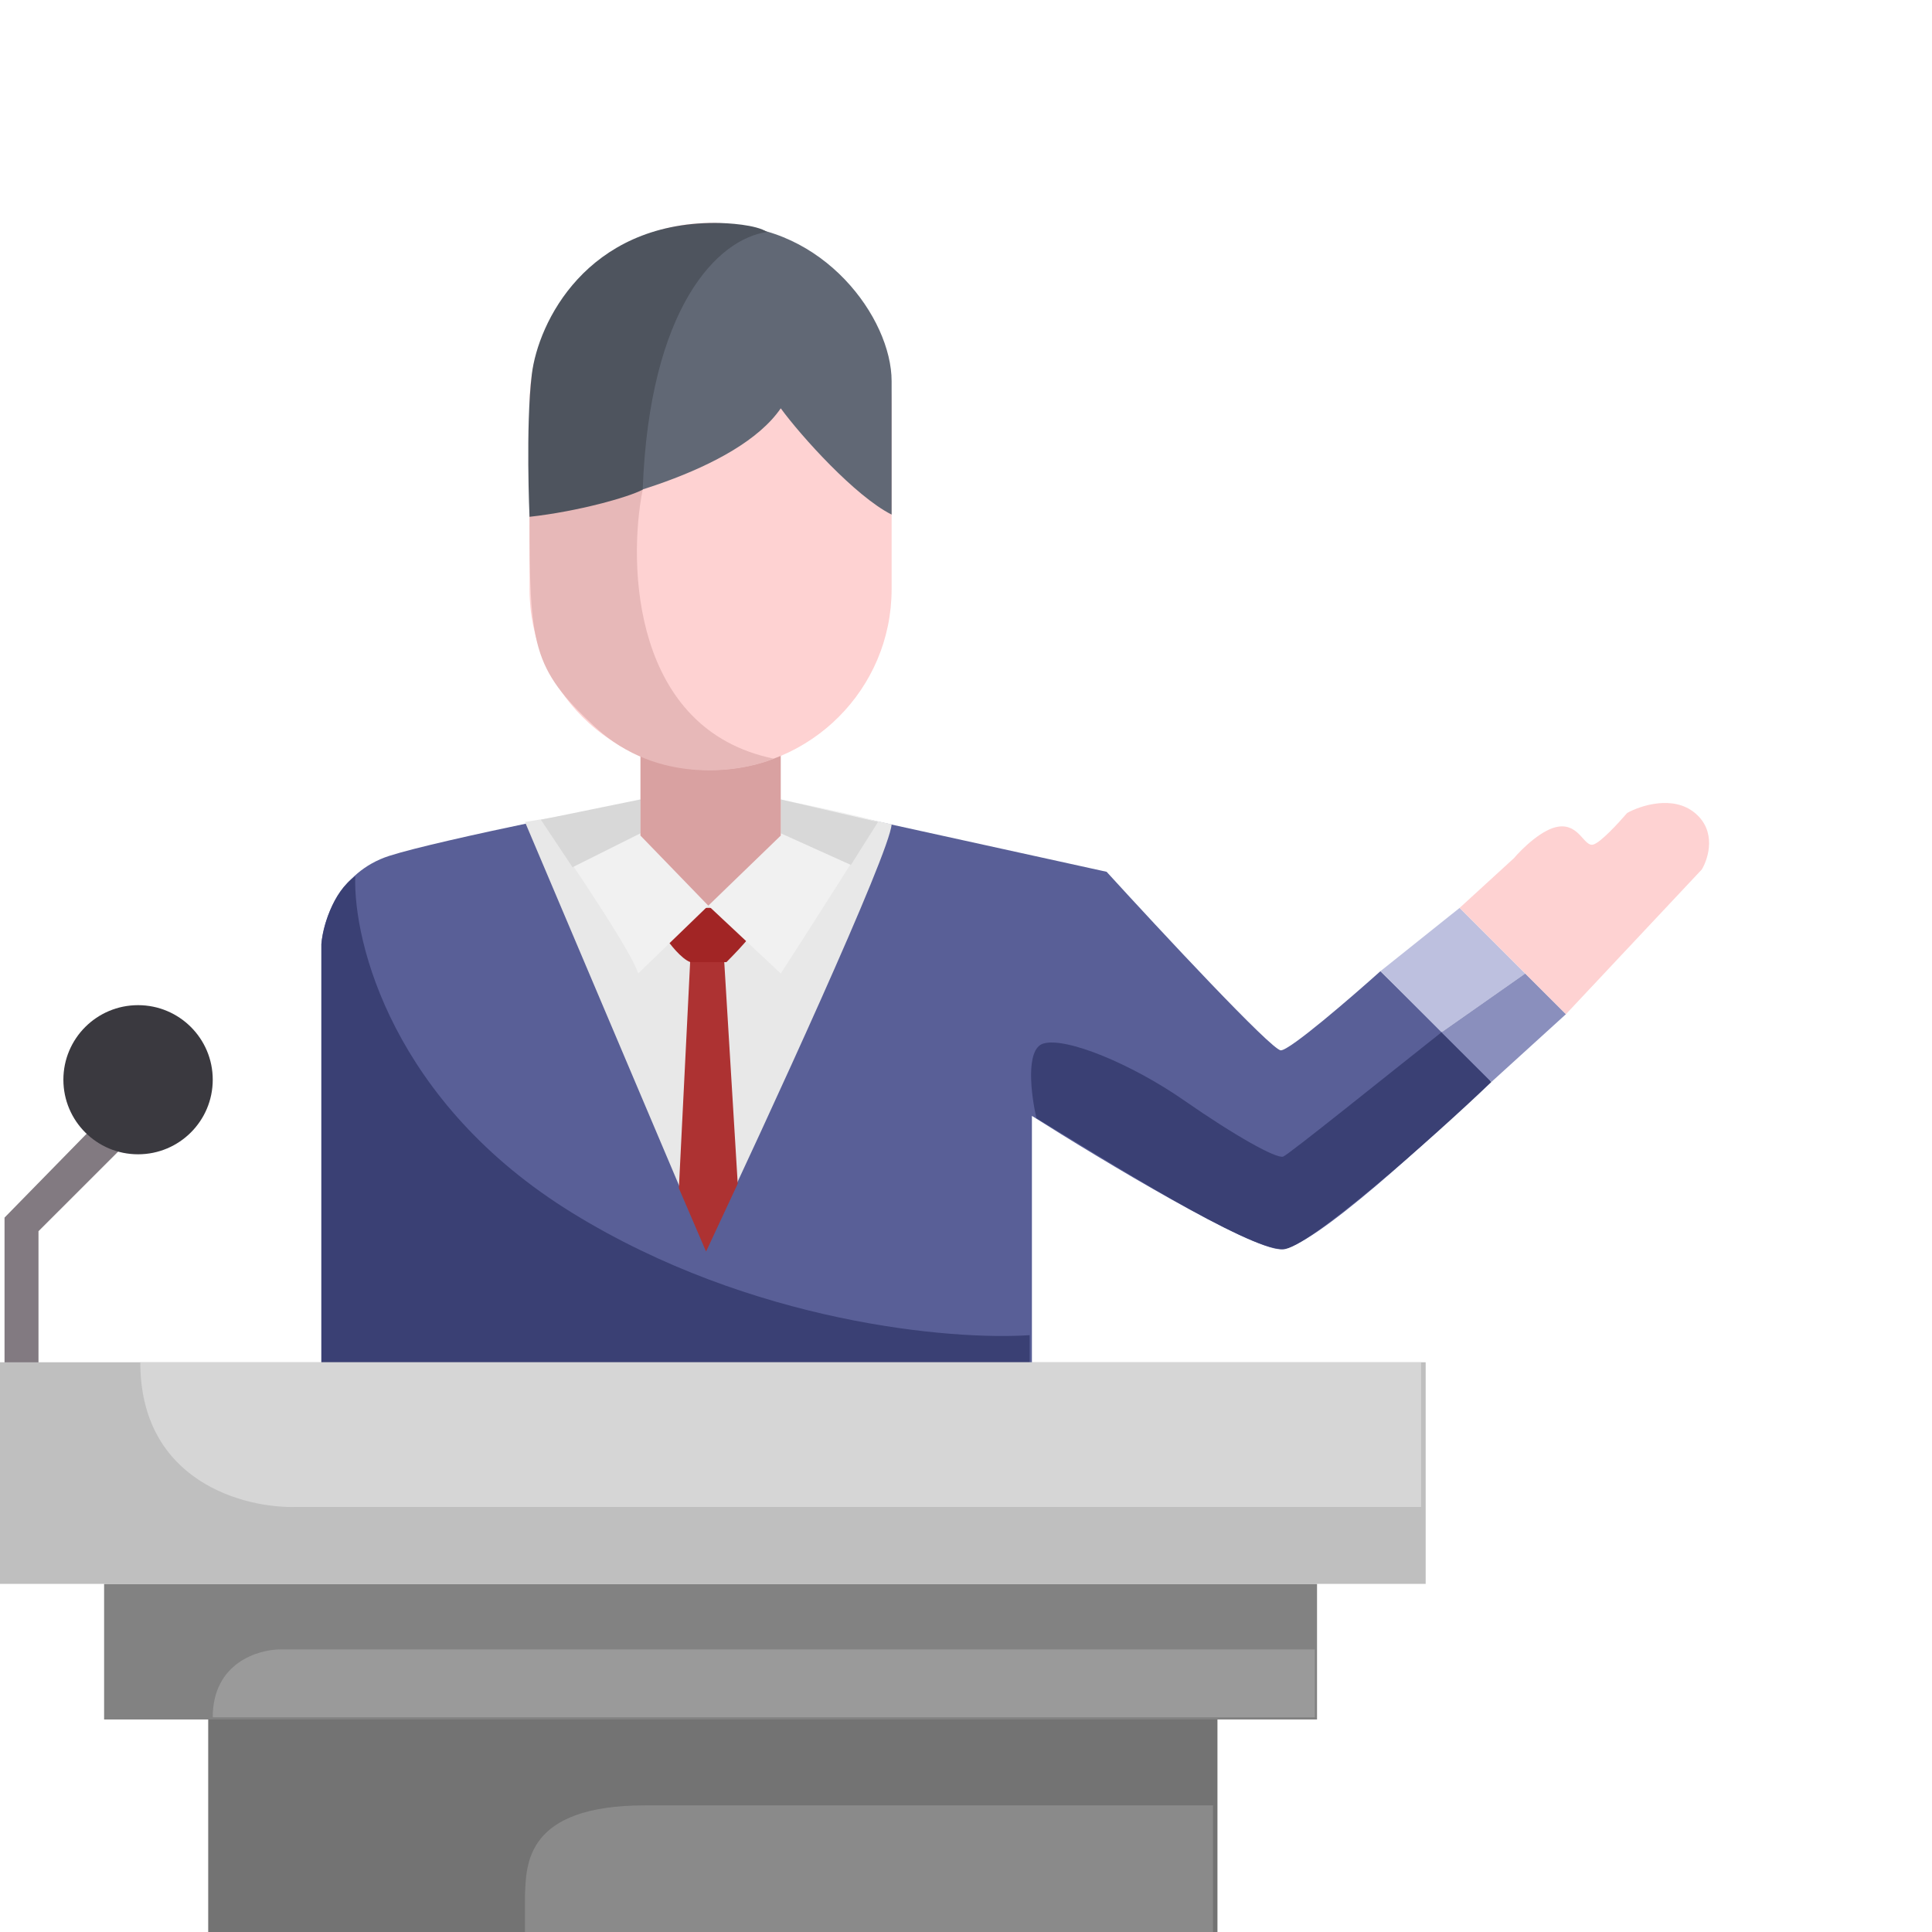 <svg width="26" height="26" viewBox="0 0 26 26" fill="none" xmlns="http://www.w3.org/2000/svg">
<path d="M9.136 16.574L9.421 12.979H9.74L9.989 16.574L9.314 17.36L9.136 16.574Z" fill="#D9D9D9"/>
<path d="M10.111 12.705L9.684 12.994H9.441L9.106 12.705L9.563 12.218L10.111 12.705Z" fill="#D9D9D9"/>
<path d="M4.325 12.705V18.881L13.887 18.729V15.017C14.831 15.616 16.823 16.812 17.237 16.812C17.651 16.812 19.298 15.291 20.069 14.53L18.577 13.07C18.181 13.425 17.359 14.135 17.237 14.135C17.115 14.135 15.623 12.533 14.892 11.732L9.624 10.575C8.446 10.799 5.92 11.3 5.238 11.518C4.556 11.738 4.345 12.401 4.325 12.705Z" fill="#595F97"/>
<path d="M14.04 14.044C13.796 14.117 13.877 14.743 13.948 15.048C14.923 15.636 16.78 16.812 17.268 16.812C17.584 16.812 19.278 15.321 20.07 14.561L19.399 13.892C18.719 14.429 17.341 15.54 17.268 15.565C17.176 15.595 16.628 15.291 15.928 14.804C15.227 14.318 14.344 13.952 14.04 14.044Z" fill="#3A4074"/>
<path d="M20.526 13.101L19.643 12.218L18.577 13.07L19.399 13.892L20.526 13.101Z" fill="#BDC0DF"/>
<path d="M21.074 13.648L20.526 13.101L19.399 13.892L20.07 14.561L21.074 13.648Z" fill="#8A8FBD"/>
<path d="M7.705 16.325C5.293 14.841 4.751 12.685 4.781 11.792C4.465 12.011 4.345 12.492 4.325 12.705V18.577H13.857V17.968C12.811 18.039 10.117 17.81 7.705 16.325Z" fill="#3A4074"/>
<path d="M21.074 13.648L19.643 12.218L20.374 11.549C20.486 11.417 20.764 11.147 20.983 11.123C21.257 11.093 21.318 11.397 21.44 11.366C21.537 11.342 21.785 11.072 21.897 10.941C22.079 10.839 22.518 10.697 22.81 10.941C23.103 11.184 22.993 11.549 22.902 11.701L21.074 13.648Z" fill="#FED2D2"/>
<path d="M9.502 16.812L7.065 11.062L7.796 10.941L10.781 10.819L11.999 11.093C11.975 11.482 10.324 15.068 9.502 16.812Z" fill="#E8E8E8"/>
<path d="M9.136 15.991L9.289 12.918H9.745L9.928 15.93L9.502 16.843L9.136 15.991Z" fill="#AD3232"/>
<path d="M9.289 12.948C9.167 12.9 9.014 12.705 8.954 12.614L9.228 12.218H9.745C9.877 12.32 10.129 12.541 10.08 12.614C10.032 12.687 9.857 12.867 9.776 12.948H9.289Z" fill="#A22525"/>
<path d="M8.588 13.101C8.515 12.833 7.705 11.63 7.309 11.062L8.832 10.727L9.867 10.636C10.507 10.758 11.786 11.014 11.786 11.062C11.786 11.111 10.933 12.441 10.507 13.101L9.532 12.188L8.588 13.101Z" fill="#F1F1F1"/>
<path d="M2.802 23.14H16.384V26H2.802V23.14Z" fill="#737373"/>
<path d="M1.401 21.315H17.724V23.14H1.401V21.315Z" fill="#828282"/>
<path d="M0.061 16.386V18.394H0.518V16.569L1.736 15.352L1.401 15.017L0.061 16.386Z" fill="#827A81"/>
<path d="M2.863 14.53C2.863 15.085 2.413 15.534 1.858 15.534C1.303 15.534 0.853 15.085 0.853 14.53C0.853 13.976 1.303 13.527 1.858 13.527C2.413 13.527 2.863 13.976 2.863 14.53Z" fill="#3A393F"/>
<path d="M0 18.333H19.186V21.315H0V18.333Z" fill="#BFBFBF"/>
<path d="M7.065 26H16.324V24.296H8.68C7.065 24.296 7.083 25.099 7.065 25.5V26Z" fill="#8A8A8A"/>
<path d="M17.694 22.197V23.11H2.863C2.863 22.38 3.472 22.197 3.776 22.197H17.694Z" fill="#9A9A9A"/>
<path d="M19.125 20.28V18.333H1.888C1.888 19.94 3.289 20.301 3.99 20.28H19.125Z" fill="#D6D6D6"/>
<path d="M8.619 11.214L7.705 11.671L7.279 11.032L8.619 10.758V11.214Z" fill="#D8D8D8"/>
<path d="M11.451 11.64L10.507 11.214V10.758L11.816 11.062L11.451 11.64Z" fill="#D8D8D8"/>
<path d="M8.619 11.245V9.876H10.507V11.245L9.532 12.188L8.619 11.245Z" fill="#D9A1A1"/>
<path d="M7.126 5.434C7.126 4.09 8.217 3 9.563 3C10.908 3 11.999 4.09 11.999 5.434V7.929C11.999 9.273 10.908 10.362 9.563 10.362C8.217 10.362 7.126 9.273 7.126 7.929V5.434Z" fill="#FED2D2"/>
<path d="M10.507 5.495C9.922 6.347 8.05 6.803 7.187 6.925V5.16C7.187 4.399 8.01 3.03 9.715 3.03C11.079 3.03 11.999 4.278 11.999 5.13V6.925C11.512 6.681 10.781 5.87 10.507 5.495Z" fill="#616875"/>
<path d="M10.415 10.21C8.515 9.821 8.446 7.604 8.649 6.59C8.284 6.712 7.461 6.874 7.126 6.925C7.126 8.689 7.157 8.993 8.009 9.784C8.856 10.57 9.969 10.393 10.415 10.21Z" fill="#E7B8B8"/>
<path d="M8.649 6.59C8.74 4.126 9.664 3.213 10.324 3.122C10.178 3.024 9.796 3 9.624 3C7.894 3 7.242 4.339 7.157 5.038C7.072 5.738 7.126 6.955 7.126 6.955C7.784 6.882 8.456 6.691 8.649 6.59Z" fill="#4E545E"/>
</svg>
